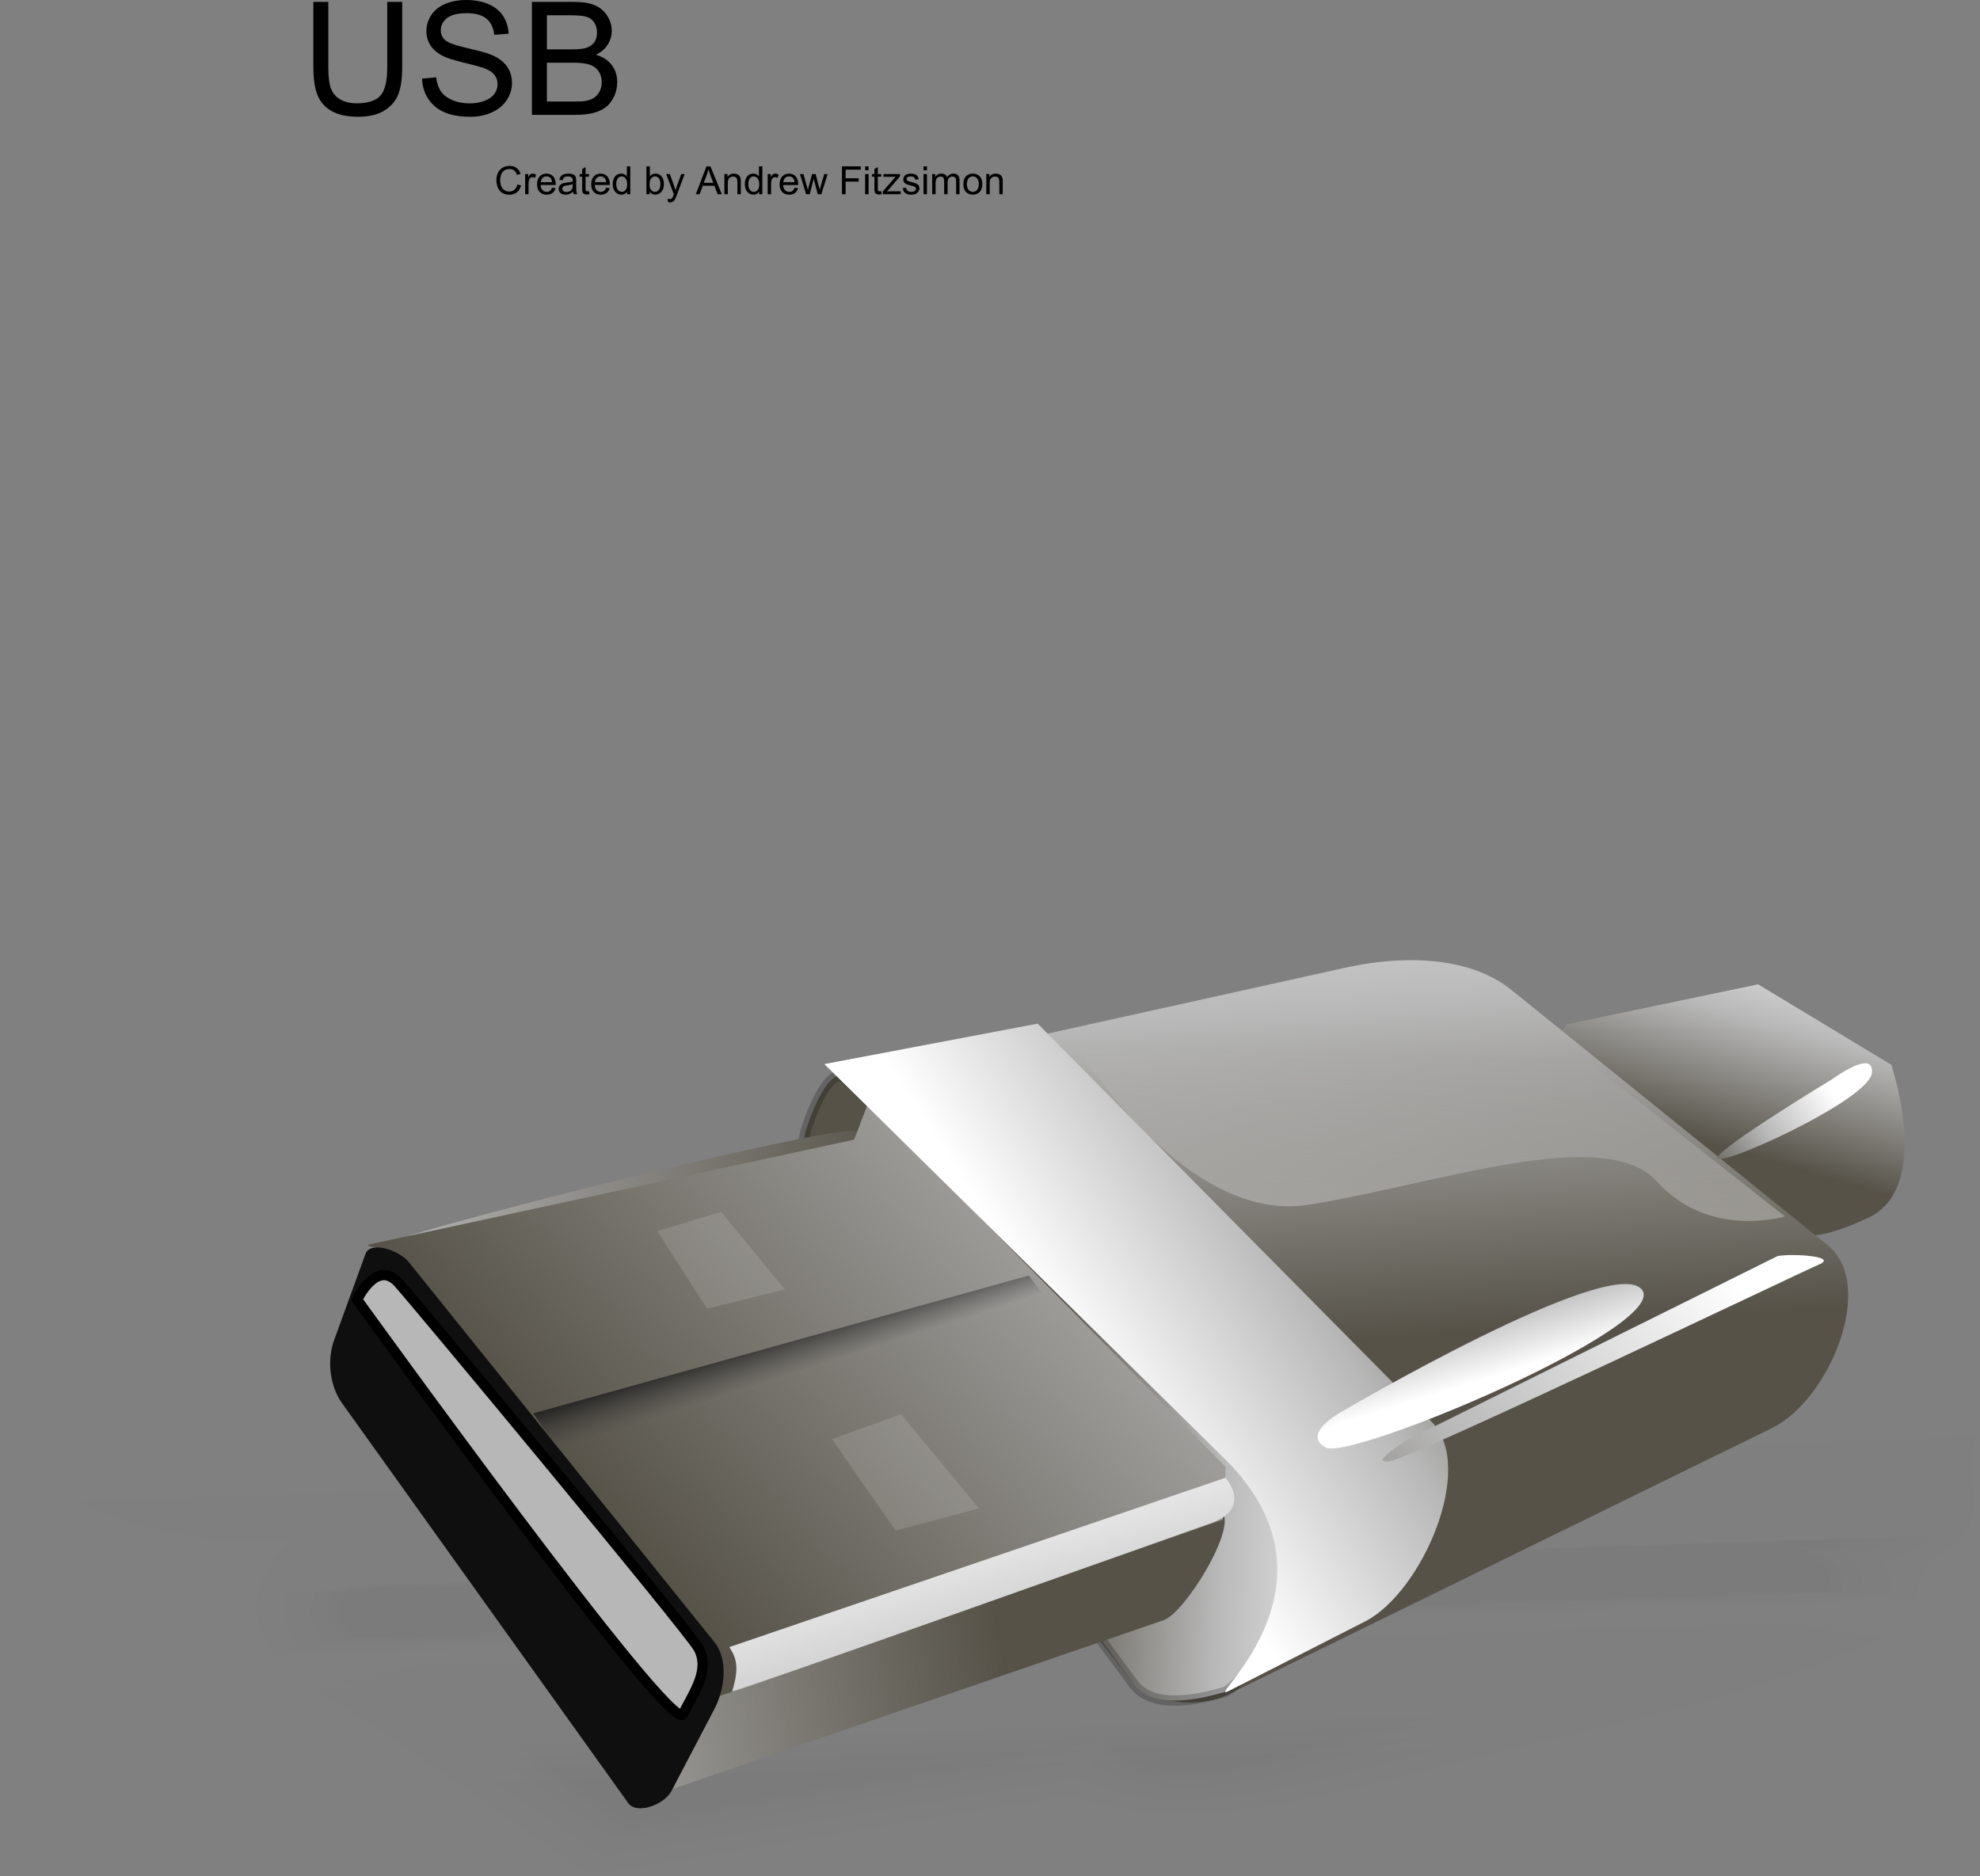 <?xml version="1.0" encoding="UTF-8" standalone="no"?>
<!-- Created with Inkscape (http://www.inkscape.org/) -->
<svg
    xmlns:inkscape="http://www.inkscape.org/namespaces/inkscape"
    xmlns:rdf="http://www.w3.org/1999/02/22-rdf-syntax-ns#"
    xmlns="http://www.w3.org/2000/svg"
    xmlns:sodipodi="http://sodipodi.sourceforge.net/DTD/sodipodi-0.dtd"
    xmlns:cc="http://creativecommons.org/ns#"
    xmlns:xlink="http://www.w3.org/1999/xlink"
    xmlns:dc="http://purl.org/dc/elements/1.1/"
    id="svg1"
    sodipodi:docname="_svgclean2.svg"
    inkscape:export-filename="C:\Documents and Settings\All Users\Documents\Ubuntu Brig\Andy Fitzsimon\usb.png"
    viewBox="0 0 150.58 142.69"
    sodipodi:version="0.32"
    inkscape:export-xdpi="90"
    version="1.1"
    inkscape:output_extension="org.inkscape.output.svg.inkscape"
    inkscape:export-ydpi="90"
    inkscape:version="0.48.3.1 r9886"
  >
  <rect x="0" y="0" width="150.58" height="142.69" fill="#808080" stroke="none"/>
  <defs
      id="defs3"
    >
    <linearGradient
        id="linearGradient897"
      >
      <stop
          id="stop898"
          style="stop-color:#121212"
          offset="0"
      />
      <stop
          id="stop900"
          style="stop-color:#3f3f3f;stop-opacity:0"
          offset="1"
      />
    </linearGradient
    >
    <linearGradient
        id="linearGradient848"
      >
      <stop
          id="stop849"
          style="stop-color:#565248"
          offset="0"
      />
      <stop
          id="stop862"
          style="stop-color:#b8b8b8"
          offset=".5"
      />
      <stop
          id="stop850"
          style="stop-color:#fff"
          offset="1"
      />
    </linearGradient
    >
    <linearGradient
        id="linearGradient2491"
        y2="244.08"
        xlink:href="#linearGradient897"
        gradientUnits="userSpaceOnUse"
        x2="244.5"
        gradientTransform="scale(1.332 .751)"
        y1="769.98"
        x1="304.91"
        inkscape:collect="always"
    />
    <linearGradient
        id="linearGradient2493"
        y2="240.66"
        xlink:href="#linearGradient897"
        gradientUnits="userSpaceOnUse"
        x2="246.83"
        gradientTransform="scale(1.319 .758)"
        y1="782.88"
        x1="309.12"
        inkscape:collect="always"
    />
    <linearGradient
        id="linearGradient2495"
        y2="235.79"
        xlink:href="#linearGradient897"
        gradientUnits="userSpaceOnUse"
        x2="250.32"
        gradientTransform="scale(1.3 .769)"
        y1="802.77"
        x1="315.45"
        inkscape:collect="always"
    />
    <linearGradient
        id="linearGradient2497"
        y2="245.88"
        xlink:href="#linearGradient897"
        gradientUnits="userSpaceOnUse"
        x2="243.35"
        gradientTransform="scale(1.339 .747)"
        y1="762.89"
        x1="302.74"
        inkscape:collect="always"
    />
    <linearGradient
        id="linearGradient2499"
        y2="231.15"
        xlink:href="#linearGradient897"
        gradientUnits="userSpaceOnUse"
        x2="253.68"
        gradientTransform="scale(1.282 .78)"
        y1="822.92"
        x1="321.66"
        inkscape:collect="always"
    />
    <linearGradient
        id="linearGradient2503"
        y2="310.05"
        xlink:href="#linearGradient848"
        gradientUnits="userSpaceOnUse"
        x2="21.93"
        gradientTransform="scale(1.141 .876)"
        y1="345.31"
        x1="8.416"
        inkscape:collect="always"
    />
    <linearGradient
        id="linearGradient2505"
        y2="290.53"
        xlink:href="#linearGradient848"
        gradientUnits="userSpaceOnUse"
        x2="-54.657"
        gradientTransform="scale(1.2 .833)"
        y1="392.46"
        x1="-44.707"
        inkscape:collect="always"
    />
    <linearGradient
        id="linearGradient2507"
        y2="292.63"
        xlink:href="#linearGradient848"
        gradientUnits="userSpaceOnUse"
        x2="-39.656"
        gradientTransform="scale(.897 1.115)"
        y1="290.01"
        x1="-92.296"
        inkscape:collect="always"
    />
    <linearGradient
        id="linearGradient2509"
        y2="435.79"
        xlink:href="#linearGradient848"
        gradientUnits="userSpaceOnUse"
        x2="-202.12"
        gradientTransform="scale(1.151 .869)"
        y1="417.94"
        x1="-77.301"
        inkscape:collect="always"
    />
    <linearGradient
        id="linearGradient2511"
        y2="323.46"
        xlink:href="#linearGradient848"
        gradientUnits="userSpaceOnUse"
        x2="21.2"
        gradientTransform="scale(1.202 .832)"
        y1="410.59"
        x1="-122.27"
        inkscape:collect="always"
    />
    <linearGradient
        id="linearGradient2513"
        y2="538.38"
        xlink:href="#linearGradient848"
        gradientUnits="userSpaceOnUse"
        x2="-76.779"
        gradientTransform="scale(1.537 .65)"
        y1="605.1"
        x1="-29.34"
        inkscape:collect="always"
    />
    <linearGradient
        id="linearGradient2515"
        y2="332.96"
        xlink:href="#linearGradient848"
        gradientUnits="userSpaceOnUse"
        x2="-70.308"
        gradientTransform="scale(.966 1.035)"
        y1="299.24"
        x1="-22.038"
        inkscape:collect="always"
    />
    <linearGradient
        id="linearGradient2517"
        y2="560.91"
        xlink:href="#linearGradient897"
        gradientUnits="userSpaceOnUse"
        x2="-65.326"
        gradientTransform="scale(1.704 .587)"
        y1="554.61"
        x1="-71.23"
        inkscape:collect="always"
    />
    <linearGradient
        id="linearGradient2519"
        y2="462.72"
        xlink:href="#linearGradient848"
        gradientUnits="userSpaceOnUse"
        x2="-11.899"
        gradientTransform="scale(1.409 .71)"
        y1="444.44"
        x1="-23.115"
        inkscape:collect="always"
    />
    <linearGradient
        id="linearGradient2521"
        y2="475.03"
        xlink:href="#linearGradient848"
        gradientUnits="userSpaceOnUse"
        x2="7.927"
        gradientTransform="scale(1.461 .684)"
        y1="495.64"
        x1="-55.5"
        inkscape:collect="always"
    />
    <linearGradient
        id="linearGradient2523"
        y2="374.66"
        xlink:href="#linearGradient848"
        gradientUnits="userSpaceOnUse"
        x2="15.628"
        gradientTransform="scale(1.27 .787)"
        y1="381.95"
        x1="-.523"
        inkscape:collect="always"
    />
    <linearGradient
        id="linearGradient2525"
        y2="124.63"
        gradientUnits="userSpaceOnUse"
        x2="62.27"
        gradientTransform="scale(1.687 .593)"
        y1="194.81"
        x1="56.597"
        inkscape:collect="always"
      >
      <stop
          id="stop1106"
          style="stop-color:#ffffff"
          offset="0"
      />
      <stop
          id="stop1107"
          style="stop-color:#ffffff;stop-opacity:0"
          offset="1"
      />
    </linearGradient
    >
  </defs
  >
  <sodipodi:namedview
      id="base"
      bordercolor="#666666"
      inkscape:pageshadow="2"
      inkscape:window-y="0"
      pagecolor="#ffffff"
      snaptogrid="false"
      inkscape:window-width="674"
      inkscape:zoom="2.0000001"
      inkscape:window-x="0"
      showgrid="false"
      borderopacity="1.0"
      inkscape:current-layer="svg1"
      inkscape:cx="89.642644"
      inkscape:cy="-856.03302"
      inkscape:window-height="645"
      showborder="true"
      inkscape:pageopacity="0.0"
      inkscape:window-maximized="0"
  />
  <g
      id="g2467"
      transform="translate(.064 6.323)"
    >
    <g
        id="g1052"
        style="fill:url(#linearGradient2499)"
        transform="matrix(.961 0 0 .471 -241.66 17.038)"
      >
      <path
          id="path1025"
          style="fill-rule:evenodd;stroke-width:.609pt;fill:url(#linearGradient2491);fill-opacity:.116"
          inkscape:connector-curvature="0"
          d="m365.5 164.09c-13.92-0.32-27.92 0.63-41.33 4.62-15.39 3.82-31.01 8.17-44.4 16.94-5.66 2.96-15.14 3.3-17.6-3.96-3.5-9.31 8-12.52 14.98-10.54 6.7 0.25 15.78 1.83 20.99-2.44-6.72-2.8-14.33-0.82-21.43-1.48-5.32 0.15-11.2-0.49-16.07 1.71-7.22 7.46-0.95 20.36 7.62 23.64 9.88 2.46 17.44-6.16 25.97-9.4 17.83-7.76 36.77-13.11 55.99-16.05 13.01-0.92 25.95 1.81 38.55 4.76 5.86-0.56 11.6 11.5 5.45 11.38-2.19-1.29-4.25-3.26-6.88-1.92-4.15 1.04-8.68 1.45-12.6 2.87-2.43-0.89-4.7-4.41-7.85-4.8-7.7-1.46-15.28 1.57-22.87 2.6-7.78 1.63-15.34 2.53-23.13 4.16-2.22 0.9-4.75-0.38-4.92 1.94-0.2 4.34-2.78 6.06-7.06 6.08-9.47 2.03-19.62 4.9-28.6 7.24 0.34 0.11-1.82 3.74-2.12 5.56-1.97 3.41-0.44 7.13 2.01 9.81 6.85 9.57 13.7 19.13 20.55 28.69 2.78 0.42 5.39-2.43 8.56-2.83 9.59-3.3 19.19-6.61 28.78-9.92 1.99 3.61 5.95 6.19 10.13 4.16 14.59-7.21 29.27-14.24 43.8-21.56 4.19-3.08 7.87-11.1 2.57-14.79 7.46 0.28 8.85-9.3 5.34-13.84 5.15-5.25 0.59-14.94-6.41-16.95-8.64-4.35-18.5-5.27-28.02-5.68z"
      />
      <path
          id="path1031"
          style="fill-rule:evenodd;stroke-width:.609pt;fill:url(#linearGradient2493);fill-opacity:.116"
          inkscape:connector-curvature="0"
          d="m340.56 163.72c-17.35 3.06-34.71 7.48-50.78 14.68-6.95 3.08-14.55 9.78-22.47 6.6-5.58-2.44-5.01-10.91 1.13-12.09 10.8-1.77 23.49 3.8 32.8-4.26 0.46-1.58-7.4-2.38-10.49-2.85-9.28-0.11-18.88-1.06-27.97 0.81-9.09 2.62-8.08 15.27-2.96 21.17 4.49 7.05 14.44 8.8 21.3 4.12 10.29-5.68 20.83-10.64 32.08-14.03 19.73-6.48 41.04-12.02 61.81-7.14 5.82 1.96 12.98 1.25 17.9 5.02 3.78 4.26 1.48 6.44-2.94 3.84-6.47-0.9-13.48 5.6-19 0.1-5.12-3.96-12.01-1.38-17.88-1.11-12.15 2.66-24.56 4.15-36.7 6.98-2.82 1.54-2.54 8.2-7.77 7.03-9.92 2.52-20.43 4.65-29.81 8.25-2.73 5.4-4.79 12.74 0.36 17.42 6.95 9.69 13.94 19.35 20.86 29.05 12.71-3.44 24.91-8.56 37.44-12.62 3.53 5.98 11.79 4.73 16.62 1.13 13.44-6.76 27.38-12.95 40.26-20.59 3.43-3.35 5.96-9.16 3.24-13.64 5.93-1.81 7.11-10.03 4.22-14.81 5.67-8.31-2.81-18.78-11.55-19.94-15.76-5.88-33.25-4.67-49.7-3.12z"
      />
      <path
          id="path1037"
          style="fill-rule:evenodd;stroke-width:.609pt;fill:url(#linearGradient2495);fill-opacity:.116"
          inkscape:connector-curvature="0"
          d="m353.06 160.28c-17.39 1.47-34.51 5.15-51 10.88 4.95-2.02-1.21-6.53-4.3-6.78-11.25-1.41-23.02-2.22-34.23 0.02-9.92 1.41-12.15 14.03-7.75 21.63 4.17 9.28 16.02 13.74 25.06 8.74 14.67-7.14 29.6-14.34 45.57-18.07 17.3-4.76 35.7-7.14 53.29-2.46 3.39 0.94 8.76 1.79 10.74 3.29-6.51-1.77-13.5 4.7-19.44-0.49-11.73-4.43-24.16 1.03-36 2.41-6.86 1.33-13.94 2.62-20.53 4.61-2.1 3.81-5.07 6.8-9.55 6.95-9.52 2.56-19.83 4.08-28.36 8.93-3.84 7.15-3.89 16.96 2.66 22.57 6.62 9.24 13.27 18.46 19.87 27.71 12.57-4.23 25.13-8.46 37.69-12.69 6.24 6.98 16.23 2.04 22.84-1.72 12.86-6.66 26.82-11.97 38.13-21.07 2.63-3.29 4.07-7.84 2.72-11.96 5.22-3.2 6.12-10.55 3.97-15.87 5.26-10.66-5.31-22.28-15.95-23.08-11.44-3.65-23.52-3.88-35.43-3.55zm-78.9 14.81c6.2 0.22 12.48 0.8 18.65-0.15-7.67 2.11-14.2 8.5-22.43 8.12-6.02-0.32-5.12-8.2 0.49-8.2 1.09 0.05 2.19 0.16 3.29 0.23z"
      />
      <path
          id="path1039"
          style="fill-rule:evenodd;stroke-width:.609pt;fill:url(#linearGradient2497);fill-opacity:.116"
          inkscape:connector-curvature="0"
          d="m355.12 164.94c-19.72 0.59-38.97 6.05-57.42 12.7-10.16 2.69-18.47 12.87-29.69 10.26-7.97-1.28-10.17-14.26-1.81-16.75 9.58-3.71 20.44 2.51 29.92-2.12-9-2.09-18.44-0.44-27.62-0.91-5.02-0.3-10.39 2.38-10.11 8.1-0.59 9.56 9.59 19.55 19.12 14.8 8.91-4.31 17.36-9.8 27-12.77 15.53-5.65 31.69-10.28 48.15-11.95 13.32-0.49 26.65 2.37 39.38 5.65 3.67 1.98 7.74 8.05 4.18 11.61-3.79 1.3-6.98-3.63-11.11-0.91-4.71 0.11-10.2 4.65-13.95 0.08-7.49-5.9-17.65-1.1-26.04-0.07-9.34 1.69-18.68 3.43-28.03 4.96-0.31 4.26-3.61 7.78-8.09 7.38-9.4 2.25-18.77 4.59-28.09 7.12-2.01 4.54-4.54 10.22-0.07 14.22 6.76 9.43 13.52 18.86 20.28 28.28 12.3-4.16 24.83-8.61 37.26-12.84 2.21 4.94 8.26 6.34 12.45 2.94 13.7-6.95 27.85-13.28 41.26-20.62 4.28-3.4 6.36-10.91 0.72-14.13 6.86 1.08 10.4-7.32 6.66-12.4 0.37-3.03 3.47-7.39 0.64-11.03-4.16-7.31-13.71-8.53-21.17-10.39-7.88-1.27-15.85-1.35-23.82-1.21z"
      />
      <path
          id="path1050"
          style="fill-opacity:.116;stroke-width:.609pt;fill:url(#linearGradient2499);fill-rule:evenodd"
          inkscape:connector-curvature="0"
          d="m340.81 159.28c-11.92 1.89-23.68 4.64-35.22 8.19-4.2-7.83-14.59-5.8-22-6.51-9.17 0.05-19.82-1.11-27.42 4.86-10.15 9.9-2.9 28.59 9.89 32.3 2.2 1.65 7.73 0.23 8.19 1.38-4.14 7.96-3.21 18.2 2.97 24.91 7.5 9.16 13.88 19.2 20.94 28.71 12.73-4.27 25.45-8.56 38.18-12.84 8.46 6.84 19.23 0.31 27.33-3.77 12.81-6.79 27.32-11.86 37.42-22.59 3.14-4.18 0.81-10.17 4.86-13.71 3.4-5.77 0.16-12.46 2.11-18.49 0.17-11.77-11.22-20.42-22.28-21.01-14.58-3.5-30.17-3.58-44.97-1.43zm-61.5 18.5c1.79-0.24-5.28 3.44-7.25 2.62-7.44-2.49 3.58-3.94 6.47-2.67l0.78 0.05zm30.38 8.34c-4.42 2.72-9.48 3.79-14.5 4.76 5.28-2.3 10.65-4.4 15.97-6.63-0.49 0.63-0.98 1.25-1.47 1.87z"
      />
    </g
    >
    <path
        id="path839"
        style="fill-rule:evenodd;stroke-width:1pt;fill:url(#linearGradient2503)"
        d="m-15.054 285.2 24.771-5.17 17.275 10.44s5.398 15.84-2.879 19.8c-8.278 3.95-9.717 1.79-9.717 1.79l-11.517 4.68-21.953-26.63 4.02-4.91z"
        sodipodi:nodetypes="cccccccc"
        inkscape:connector-curvature="0"
        transform="matrix(.586 0 0 .586 127.95 -95.55)"
    />
    <path
        id="path832"
        style="fill-rule:evenodd;stroke-width:1pt;fill:url(#linearGradient2505)"
        d="m-117.32 311.71 45.342 58.3c2.688 3.45 9.024 4.08 12.956 2.16l70.539-34.55c7.429-3.64 13.636-18.56 7.197-23.76l-41.027-33.11c-5.651-4.56-14.504-4.45-21.594-2.87l-65.123 14.42c-3.41 0.75-4.49 5.6-5.42 8.97l-2.87 10.44z"
        sodipodi:nodetypes="czzzzzzzzc"
        inkscape:connector-curvature="0"
        transform="matrix(.586 0 0 .586 127.95 -95.55)"
    />
    <path
        id="path906"
        style="fill-rule:evenodd;stroke:#000000;stroke-width:1pt;stroke-opacity:.223;fill:url(#linearGradient2507)"
        d="m-116.19 310.22 44.838 60.6c2.605 3.52 8.908 1.89 11.787 1.08 2.969-0.9 16.627-19.93 0.78-31.27l-49.915-48.34c-1.98-1.93-4.5 4.27-5.28 7.1l-2.21 10.83z"
        sodipodi:nodetypes="czzcccc"
        inkscape:connector-curvature="0"
        transform="matrix(.586 0 0 .586 127.95 -95.55)"
    />
    <path
        id="path835"
        style="fill-rule:evenodd;stroke-width:1pt;fill:url(#linearGradient2509)"
        d="m-130.97 384.4 63.544-21.85c2.727-0.93 9.56-11.97 7.558-14.05l-47.622-49.37c-1.31-1.36-62.53 13.76-63.18 15.54l-4.07 11.2c-0.93 2.57-0.57 5.92 1.02 8.14l37.15 51.92c1.13 1.57 3.77-0.9 5.6-1.53z"
        sodipodi:nodetypes="czzzzzzzz"
        inkscape:connector-curvature="0"
        transform="matrix(.586 0 0 .586 127.95 -95.55)"
    />
    <path
        id="path830"
        style="fill-rule:evenodd;stroke-width:1pt;fill:url(#linearGradient2511)"
        d="m-170.42 313.76 62.81-13.57 1.8-4.68 46.428 47.15-0.36 6.83-65.738 23.06-0.87-6.69-39.75-50.3c-0.97-1.23-5.85-1.47-4.32-1.8z"
        sodipodi:nodetypes="ccccccczz"
        inkscape:connector-curvature="0"
        transform="matrix(.586 0 0 .586 127.95 -95.55)"
    />
    <path
        id="path826"
        style="fill-rule:evenodd;stroke-width:1pt;fill:#0f0f0f"
        d="m-131.33 384.76 5.6-10.69c1.34-2.55 1.81-6.4 0-8.65l-39.7-49.37c-1.19-1.48-4.95-2.8-5.6-1.02l-4.07 11.2c-0.93 2.57-0.57 5.92 1.02 8.14l37.15 51.92c1.13 1.57 4.71 0.18 5.6-1.53z"
        sodipodi:nodetypes="czzzzzzzz"
        inkscape:connector-curvature="0"
        transform="matrix(.586 0 0 .586 127.95 -95.55)"
    />
    <path
        id="path827"
        style="fill-rule:evenodd;stroke-width:1pt;fill:url(#linearGradient2513)"
        d="m-123.8 366.05 64.4-21.98c0.509 0.64 3.141 4.09-1.898 5.89-5.038 1.79-61.002 21.72-62.142 21.85 0.9-2.94 0.65-4.22-0.36-5.76z"
        sodipodi:nodetypes="ccccc"
        inkscape:connector-curvature="0"
        transform="matrix(.586 0 0 .586 127.95 -95.55)"
    />
    <path
        id="path828"
        style="stroke-linejoin:round;stroke-opacity:.223;fill-rule:evenodd;fill-opacity:.126;stroke-linecap:round;stroke-width:3.5;fill:#ffffff"
        d="m-110.49 339.06 8.28 11.87 10.798-2.88-10.108-12.23-8.97 3.24z"
        sodipodi:nodetypes="ccccc"
        inkscape:connector-curvature="0"
        transform="matrix(.586 0 0 .586 127.95 -95.55)"
    />
    <path
        id="path829"
        style="stroke-linejoin:round;stroke-opacity:.223;fill-rule:evenodd;fill-opacity:.126;stroke-linecap:round;stroke-width:3.5;fill:#ffffff"
        d="m-126.68 322.14 10.08-2.52-8.28-10.07-8.28 2.51 6.48 10.08z"
        sodipodi:nodetypes="ccccc"
        inkscape:connector-curvature="0"
        transform="matrix(.586 0 0 .586 127.95 -95.55)"
    />
    <path
        id="path833"
        style="fill-rule:evenodd;stroke-width:1pt;fill:url(#linearGradient2515)"
        d="m-59.288 341.84c16.459 16.59-3.54 31.87 0.36 29.88l17.635-9c7.369-3.76 14.456-20.03 8.637-25.91l-51.13-51.68-27.684 5.25 52.182 51.46z"
        sodipodi:nodetypes="czzzzcz"
        inkscape:connector-curvature="0"
        transform="matrix(.586 0 0 .586 127.95 -95.55)"
    />
    <path
        id="path836"
        style="fill-rule:evenodd;stroke-width:1pt;fill:url(#linearGradient2517)"
        d="m-149.23 335.71 3.34 5 63.115-20.01-2.159-2.88-64.296 17.89z"
        sodipodi:nodetypes="ccccc"
        inkscape:connector-curvature="0"
        transform="matrix(.586 0 0 .586 127.95 -95.55)"
    />
    <path
        id="path837"
        d="m-44.267 335.46s34.91-20.52 38.869-15.84c3.958 4.68-37.789 22.32-41.028 20.52s2.159-4.68 2.159-4.68z"
        style="fill-rule:evenodd;stroke-width:1pt;fill:url(#linearGradient2519)"
        inkscape:connector-curvature="0"
        transform="matrix(.586 0 0 .586 127.95 -95.55)"
    />
    <path
        id="path838"
        d="m12.236 315.3c1.8-0.36 7.918 0 5.399 1.08-2.52 1.08-52.904 25.2-55.784 25.56-2.879 0.36 2.52-2.88 2.52-2.88l47.865-23.76z"
        style="fill-rule:evenodd;stroke-width:1pt;fill:url(#linearGradient2521)"
        inkscape:connector-curvature="0"
        transform="matrix(.586 0 0 .586 127.95 -95.55)"
    />
    <path
        id="path840"
        d="m19.434 292.27s5.399-3.96 5.039-0.72-17.275 11.16-19.794 11.16c-2.52 0 14.755-10.44 14.755-10.44z"
        style="fill-rule:evenodd;stroke-width:1pt;fill:url(#linearGradient2523)"
        inkscape:connector-curvature="0"
        transform="matrix(.586 0 0 .586 127.95 -95.55)"
    />
    <path
        id="path923"
        style="fill-rule:evenodd;stroke:#000000;stroke-width:1pt;fill:#b7b7b7"
        d="m-3.239 105.3s2.519-5.402 5.398-2.16c2.879 3.24 37.249 44.62 38.869 47.32 1.619 2.88-0.54 5.76-1.98 8.64-1.439 2.88-42.287-53.8-42.287-53.8z"
        sodipodi:nodetypes="cczzc"
        inkscape:connector-curvature="0"
        transform="matrix(.586 0 0 .586 28.993 30.828)"
    />
    <path
        id="path1081"
        inkscape:connector-curvature="0"
        sodipodi:nodetypes="czcczzc"
        style="fill-rule:evenodd;fill:url(#linearGradient2525)"
        d="m81.317 72.496s8.397 14.363 18.12 12.816 22.543-6.187 26.513-1.768c3.98 4.419 9.73 2.652 9.73 2.652l-20.78-16.352c-3.61-2.848-9.2-2.767-13.7-1.768l-19.883 4.42z"
    />
  </g
  >
  <path
      id="text1232"
      style="fill:#000000"
      inkscape:connector-curvature="0"
      d="m29.45 0.146h1.137v4.963c0 0.863-0.098 1.549-0.293 2.057-0.195 0.507-0.548 0.92-1.057 1.239-0.51 0.318-1.179 0.477-2.007 0.477-0.805 0-1.463-0.138-1.975-0.416-0.512-0.277-0.877-0.678-1.096-1.204-0.218-0.525-0.328-1.243-0.328-2.153v-4.963h1.137v4.957c0 0.746 0.069 1.296 0.208 1.65 0.139 0.353 0.377 0.625 0.715 0.817 0.338 0.191 0.751 0.287 1.239 0.287 0.836 0 1.432-0.189 1.787-0.568 0.356-0.379 0.533-1.108 0.533-2.186v-4.957zm2.649 5.83 1.072-0.094c0.051 0.43 0.169 0.783 0.355 1.058 0.185 0.275 0.473 0.498 0.864 0.668 0.39 0.17 0.83 0.255 1.318 0.255 0.434 0 0.817-0.065 1.149-0.193 0.332-0.129 0.579-0.306 0.741-0.531 0.162-0.224 0.243-0.469 0.243-0.735 0-0.27-0.078-0.505-0.234-0.706-0.157-0.201-0.414-0.37-0.774-0.507-0.23-0.09-0.74-0.229-1.529-0.419-0.789-0.189-1.342-0.368-1.658-0.536-0.41-0.215-0.716-0.482-0.917-0.8s-0.302-0.675-0.302-1.069c0-0.434 0.123-0.839 0.369-1.216s0.606-0.663 1.078-0.858c0.473-0.196 0.998-0.293 1.576-0.293 0.637 0 1.199 0.102 1.685 0.307s0.86 0.507 1.122 0.905c0.262 0.399 0.402 0.85 0.422 1.354l-1.09 0.082c-0.059-0.543-0.257-0.953-0.595-1.23-0.338-0.278-0.837-0.416-1.497-0.416-0.687 0-1.188 0.126-1.503 0.377-0.314 0.252-0.471 0.556-0.471 0.912 0 0.308 0.111 0.562 0.334 0.761 0.218 0.2 0.79 0.404 1.713 0.613 0.924 0.209 1.558 0.391 1.902 0.547 0.5 0.231 0.869 0.523 1.107 0.876 0.239 0.354 0.358 0.761 0.358 1.222 0 0.457-0.131 0.888-0.393 1.292s-0.638 0.719-1.128 0.943c-0.49 0.225-1.042 0.337-1.655 0.337-0.777 0-1.429-0.113-1.954-0.339-0.526-0.227-0.938-0.568-1.237-1.023-0.298-0.455-0.456-0.97-0.471-1.544zm8.355 2.76v-8.59h3.223c0.656 0 1.183 0.087 1.579 0.261 0.397 0.174 0.707 0.441 0.932 0.803 0.224 0.361 0.337 0.739 0.337 1.133 0 0.368-0.1 0.713-0.299 1.037-0.199 0.325-0.5 0.586-0.903 0.786 0.52 0.152 0.919 0.412 1.199 0.779 0.279 0.367 0.419 0.801 0.419 1.301 0 0.402-0.085 0.776-0.255 1.122-0.17 0.345-0.38 0.612-0.63 0.8-0.25 0.187-0.564 0.329-0.941 0.424-0.377 0.096-0.838 0.144-1.385 0.144h-3.276zm1.137-4.981h1.857c0.504 0 0.866-0.033 1.084-0.099 0.289-0.086 0.507-0.229 0.654-0.428 0.146-0.199 0.219-0.449 0.219-0.75 0-0.285-0.068-0.536-0.205-0.753-0.136-0.217-0.332-0.365-0.586-0.445-0.253-0.08-0.689-0.12-1.306-0.12h-1.717v2.595zm0 3.967h2.139c0.367 0 0.625-0.013 0.773-0.041 0.262-0.047 0.481-0.125 0.656-0.234 0.176-0.11 0.321-0.269 0.434-0.478s0.17-0.45 0.17-0.723c0-0.321-0.082-0.599-0.246-0.835-0.164-0.237-0.392-0.403-0.683-0.498-0.291-0.096-0.71-0.144-1.257-0.144h-1.986v2.953z"
  />
  <path
      id="text1235"
      style="fill:#000000"
      inkscape:connector-curvature="0"
      d="m39.347 14.03 0.279 0.071c-0.057 0.23-0.163 0.406-0.316 0.527-0.153 0.121-0.34 0.181-0.56 0.181-0.229 0-0.415-0.046-0.558-0.139-0.143-0.093-0.252-0.228-0.328-0.404-0.074-0.176-0.111-0.366-0.111-0.568 0-0.221 0.042-0.413 0.126-0.578 0.086-0.164 0.205-0.289 0.36-0.374s0.328-0.128 0.516-0.128c0.21 0 0.39 0.054 0.533 0.162 0.146 0.108 0.247 0.26 0.303 0.455l-0.276 0.065c-0.049-0.154-0.121-0.266-0.215-0.337-0.094-0.071-0.21-0.106-0.353-0.106-0.163 0-0.299 0.039-0.407 0.117-0.111 0.078-0.188 0.183-0.232 0.314-0.044 0.132-0.067 0.267-0.067 0.407 0 0.18 0.027 0.338 0.079 0.472 0.052 0.134 0.136 0.235 0.247 0.301 0.109 0.067 0.229 0.1 0.358 0.1 0.158 0 0.291-0.045 0.4-0.136 0.109-0.091 0.183-0.225 0.222-0.403zm0.59 0.743v-1.535h0.234v0.233c0.062-0.109 0.116-0.181 0.165-0.215 0.052-0.035 0.109-0.052 0.168-0.052 0.089 0 0.178 0.028 0.269 0.084l-0.091 0.242c-0.064-0.038-0.126-0.057-0.19-0.057-0.057 0-0.109 0.017-0.153 0.051-0.047 0.034-0.079 0.082-0.099 0.142-0.027 0.093-0.042 0.194-0.042 0.304v0.804h-0.262zm2.043-0.494 0.269 0.033c-0.042 0.157-0.121 0.279-0.234 0.366-0.116 0.087-0.262 0.13-0.439 0.13-0.225 0-0.402-0.069-0.535-0.207-0.131-0.138-0.197-0.332-0.197-0.582 0-0.258 0.067-0.459 0.2-0.602 0.133-0.143 0.306-0.214 0.518-0.214 0.205 0 0.373 0.07 0.503 0.21 0.128 0.14 0.195 0.336 0.195 0.59 0 0.015 0 0.038-0.003 0.069h-1.145c0.01 0.169 0.057 0.298 0.143 0.387 0.086 0.09 0.192 0.134 0.321 0.134 0.096 0 0.178-0.025 0.244-0.075 0.069-0.05 0.121-0.13 0.16-0.24zm-0.855-0.421h0.859c-0.012-0.129-0.044-0.226-0.099-0.291-0.084-0.1-0.19-0.15-0.323-0.15-0.118 0-0.22 0.04-0.301 0.12s-0.126 0.187-0.136 0.321zm2.453 0.726c-0.096 0.082-0.188 0.14-0.276 0.173-0.091 0.034-0.185 0.051-0.289 0.051-0.168 0-0.299-0.041-0.387-0.124-0.091-0.082-0.136-0.188-0.136-0.316 0-0.075 0.017-0.144 0.049-0.206 0.035-0.062 0.079-0.112 0.136-0.15 0.054-0.038 0.118-0.066 0.188-0.085 0.049-0.014 0.128-0.027 0.232-0.039 0.21-0.025 0.363-0.055 0.464-0.09v-0.068c0-0.106-0.025-0.181-0.074-0.224-0.067-0.059-0.165-0.088-0.296-0.088-0.121 0-0.212 0.021-0.271 0.064-0.057 0.043-0.101 0.119-0.128 0.228l-0.254-0.035c0.022-0.109 0.062-0.197 0.114-0.264 0.054-0.067 0.131-0.118 0.229-0.155 0.101-0.036 0.217-0.054 0.348-0.054 0.133 0 0.239 0.016 0.321 0.046 0.081 0.031 0.143 0.07 0.18 0.116 0.039 0.047 0.067 0.106 0.081 0.177 0.007 0.044 0.012 0.124 0.012 0.24v0.347c0 0.242 0.007 0.395 0.017 0.459 0.01 0.064 0.032 0.125 0.067 0.184h-0.274c-0.025-0.054-0.042-0.117-0.052-0.189zm-0.02-0.581c-0.096 0.038-0.237 0.071-0.427 0.098-0.106 0.015-0.183 0.033-0.227 0.052-0.044 0.019-0.076 0.047-0.101 0.085-0.025 0.037-0.037 0.078-0.037 0.124 0 0.069 0.027 0.127 0.079 0.173 0.052 0.046 0.128 0.069 0.229 0.069s0.19-0.022 0.269-0.066c0.079-0.044 0.136-0.104 0.173-0.18 0.027-0.059 0.042-0.146 0.042-0.26v-0.095zm1.236 0.538 0.037 0.23c-0.074 0.015-0.138 0.023-0.197 0.023-0.094 0-0.168-0.015-0.22-0.045s-0.089-0.069-0.109-0.118c-0.022-0.049-0.032-0.151-0.032-0.307v-0.884h-0.192v-0.202h0.192v-0.38l0.259-0.156v0.536h0.262v0.202h-0.262v0.898c0 0.074 0.003 0.122 0.012 0.143 0.01 0.021 0.025 0.038 0.044 0.051 0.022 0.013 0.052 0.019 0.089 0.019 0.03 0 0.067-0.003 0.116-0.01zm1.303-0.262 0.269 0.033c-0.042 0.157-0.121 0.279-0.234 0.366-0.116 0.087-0.262 0.13-0.442 0.13-0.225 0-0.402-0.069-0.533-0.207-0.131-0.138-0.197-0.332-0.197-0.582 0-0.258 0.067-0.459 0.2-0.602 0.133-0.143 0.306-0.214 0.518-0.214 0.205 0 0.373 0.07 0.503 0.21 0.128 0.14 0.195 0.336 0.195 0.59 0 0.015-0.003 0.038-0.003 0.069h-1.145c0.01 0.169 0.057 0.298 0.143 0.387 0.086 0.09 0.192 0.134 0.321 0.134 0.096 0 0.178-0.025 0.244-0.075 0.067-0.05 0.121-0.13 0.16-0.24zm-0.854-0.421h0.856c-0.01-0.129-0.044-0.226-0.099-0.291-0.081-0.1-0.19-0.15-0.321-0.15-0.121 0-0.22 0.04-0.301 0.12s-0.128 0.187-0.136 0.321zm2.448 0.915v-0.194c-0.099 0.152-0.242 0.228-0.429 0.228-0.123 0-0.234-0.034-0.338-0.101s-0.183-0.162-0.239-0.283c-0.057-0.121-0.084-0.26-0.084-0.417 0-0.153 0.025-0.292 0.076-0.417 0.052-0.125 0.128-0.221 0.229-0.287 0.104-0.067 0.217-0.1 0.343-0.1 0.094 0 0.175 0.019 0.247 0.059 0.074 0.039 0.131 0.09 0.178 0.152v-0.76h0.259v2.119h-0.242zm-0.824-0.766c0 0.197 0.042 0.344 0.126 0.441 0.081 0.097 0.18 0.146 0.294 0.146s0.21-0.046 0.289-0.139c0.079-0.093 0.121-0.235 0.121-0.426 0-0.21-0.042-0.364-0.123-0.463-0.079-0.098-0.18-0.148-0.299-0.148-0.116 0-0.212 0.047-0.289 0.142-0.079 0.094-0.118 0.243-0.118 0.447zm2.536 0.766h-0.242v-2.119h0.262v0.756c0.109-0.138 0.249-0.207 0.419-0.207 0.096 0 0.185 0.019 0.269 0.057 0.084 0.038 0.153 0.092 0.207 0.16 0.054 0.069 0.099 0.152 0.128 0.249 0.032 0.097 0.047 0.201 0.047 0.312 0 0.263-0.064 0.466-0.195 0.61s-0.286 0.215-0.469 0.215c-0.18 0-0.323-0.075-0.427-0.227v0.192zm-0.003-0.779c0 0.184 0.025 0.317 0.074 0.399 0.084 0.134 0.195 0.201 0.333 0.201 0.114 0 0.212-0.049 0.296-0.148 0.081-0.099 0.123-0.246 0.123-0.442 0-0.2-0.039-0.348-0.118-0.444-0.079-0.095-0.175-0.143-0.289-0.143-0.114 0-0.212 0.05-0.296 0.148-0.081 0.099-0.123 0.242-0.123 0.429zm1.399 1.371-0.03-0.244c0.057 0.015 0.109 0.023 0.151 0.023 0.057 0 0.104-0.01 0.138-0.029 0.035-0.019 0.064-0.046 0.086-0.081 0.015-0.026 0.042-0.091 0.079-0.194 0.005-0.014 0.012-0.036 0.022-0.064l-0.582-1.538h0.281l0.318 0.889c0.042 0.113 0.079 0.231 0.111 0.356 0.03-0.12 0.067-0.236 0.109-0.35l0.328-0.895h0.259l-0.585 1.561c-0.062 0.169-0.111 0.285-0.146 0.348-0.044 0.086-0.099 0.149-0.158 0.189s-0.131 0.06-0.215 0.06c-0.049 0-0.106-0.011-0.168-0.032zm2.115-0.591 0.814-2.119h0.301l0.868 2.119h-0.321l-0.247-0.642h-0.886l-0.232 0.642h-0.299zm0.612-0.87h0.718l-0.222-0.587c-0.067-0.178-0.116-0.325-0.151-0.439-0.027 0.136-0.064 0.271-0.114 0.405l-0.232 0.622zm1.564 0.87v-1.535h0.234v0.218c0.114-0.169 0.276-0.253 0.489-0.253 0.094 0 0.178 0.017 0.257 0.05 0.076 0.033 0.136 0.077 0.173 0.131 0.039 0.054 0.067 0.118 0.081 0.192 0.01 0.048 0.015 0.132 0.015 0.253v0.944h-0.262v-0.934c0-0.106-0.01-0.185-0.03-0.238-0.02-0.053-0.057-0.095-0.109-0.126-0.049-0.031-0.111-0.047-0.18-0.047-0.111 0-0.207 0.035-0.286 0.106-0.081 0.07-0.121 0.204-0.121 0.4v0.839h-0.262zm2.645 0v-0.194c-0.099 0.152-0.242 0.228-0.429 0.228-0.123 0-0.234-0.034-0.338-0.101s-0.183-0.162-0.239-0.283c-0.054-0.121-0.084-0.26-0.084-0.417 0-0.153 0.025-0.292 0.076-0.417 0.052-0.125 0.128-0.221 0.229-0.287 0.104-0.067 0.217-0.1 0.343-0.1 0.094 0 0.175 0.019 0.247 0.059 0.074 0.039 0.133 0.09 0.178 0.152v-0.76h0.259v2.119h-0.242zm-0.822-0.766c0 0.197 0.039 0.344 0.123 0.441 0.081 0.097 0.18 0.146 0.294 0.146s0.21-0.046 0.289-0.139c0.081-0.093 0.121-0.235 0.121-0.426 0-0.21-0.042-0.364-0.123-0.463-0.079-0.098-0.18-0.148-0.299-0.148-0.116 0-0.212 0.047-0.289 0.142-0.079 0.094-0.116 0.243-0.116 0.447zm1.47 0.766v-1.535h0.234v0.233c0.059-0.109 0.114-0.181 0.165-0.215 0.052-0.035 0.106-0.052 0.168-0.052 0.086 0 0.175 0.028 0.266 0.084l-0.089 0.242c-0.064-0.038-0.128-0.057-0.192-0.057-0.057 0-0.106 0.017-0.153 0.051-0.044 0.034-0.076 0.082-0.096 0.142-0.03 0.093-0.044 0.194-0.044 0.304v0.804h-0.259zm2.043-0.494 0.269 0.033c-0.042 0.157-0.121 0.279-0.237 0.366-0.114 0.087-0.259 0.13-0.439 0.13-0.225 0-0.402-0.069-0.533-0.207-0.133-0.138-0.197-0.332-0.197-0.582 0-0.258 0.067-0.459 0.2-0.602 0.133-0.143 0.303-0.214 0.516-0.214 0.207 0 0.375 0.07 0.503 0.21 0.131 0.14 0.195 0.336 0.195 0.59v0.069h-1.145c0.01 0.169 0.057 0.298 0.143 0.387 0.086 0.09 0.192 0.134 0.321 0.134 0.096 0 0.178-0.025 0.244-0.075 0.067-0.05 0.121-0.13 0.16-0.24zm-0.854-0.422h0.856c-0.012-0.129-0.044-0.226-0.099-0.291-0.081-0.1-0.19-0.15-0.321-0.15-0.121 0-0.222 0.04-0.303 0.12s-0.126 0.187-0.133 0.321zm1.734 0.915-0.471-1.535h0.269l0.244 0.886 0.091 0.33c0.005-0.017 0.032-0.122 0.079-0.317l0.244-0.899h0.269l0.229 0.89 0.076 0.294 0.089-0.296 0.262-0.888h0.254l-0.479 1.535h-0.271l-0.244-0.92-0.059-0.262-0.311 1.181h-0.271zm2.724 0v-2.119h1.431v0.25h-1.15v0.657h0.994v0.25h-0.994v0.963h-0.281zm1.764-1.82v-0.299h0.262v0.299h-0.262zm0 1.82v-1.535h0.262v1.535h-0.262zm1.226-0.233 0.037 0.23c-0.072 0.015-0.138 0.023-0.195 0.023-0.096 0-0.168-0.015-0.222-0.045-0.052-0.03-0.086-0.069-0.109-0.118-0.022-0.049-0.032-0.151-0.032-0.307v-0.883h-0.19v-0.202h0.19v-0.38l0.259-0.156v0.536h0.262v0.202h-0.262v0.898c0 0.074 0.005 0.122 0.012 0.143 0.01 0.021 0.025 0.038 0.047 0.051 0.02 0.013 0.049 0.019 0.089 0.019 0.027 0 0.067-0.003 0.114-0.01zm0.116 0.233v-0.211l0.977-1.122c-0.111 0.006-0.21 0.009-0.294 0.009h-0.627v-0.211h1.256v0.172l-0.831 0.974-0.16 0.178c0.116-0.009 0.227-0.013 0.328-0.013h0.711v0.224h-1.359zm1.512-0.458 0.259-0.04c0.012 0.103 0.054 0.182 0.121 0.237 0.064 0.055 0.158 0.082 0.276 0.082s0.207-0.024 0.266-0.073c0.057-0.049 0.086-0.106 0.086-0.171 0-0.059-0.027-0.105-0.076-0.139-0.037-0.023-0.126-0.053-0.266-0.088-0.19-0.048-0.323-0.09-0.397-0.125s-0.131-0.084-0.168-0.146c-0.037-0.062-0.057-0.131-0.057-0.206 0-0.068 0.015-0.132 0.047-0.19 0.032-0.058 0.074-0.107 0.128-0.145 0.039-0.03 0.096-0.055 0.165-0.076 0.069-0.021 0.146-0.031 0.225-0.031 0.121 0 0.227 0.018 0.318 0.052 0.091 0.035 0.158 0.082 0.2 0.141 0.044 0.059 0.074 0.138 0.091 0.238l-0.254 0.035c-0.012-0.079-0.047-0.141-0.101-0.185-0.057-0.044-0.133-0.067-0.234-0.067-0.121 0-0.205 0.02-0.257 0.059-0.052 0.039-0.076 0.086-0.076 0.139 0 0.034 0.01 0.064 0.032 0.091 0.02 0.028 0.054 0.051 0.099 0.07 0.027 0.01 0.104 0.032 0.229 0.066 0.185 0.049 0.313 0.089 0.385 0.121 0.074 0.031 0.131 0.077 0.173 0.137s0.062 0.134 0.062 0.223c0 0.087-0.025 0.169-0.076 0.245-0.049 0.076-0.123 0.136-0.217 0.178-0.096 0.042-0.205 0.063-0.326 0.063-0.2 0-0.35-0.041-0.456-0.124-0.104-0.083-0.17-0.206-0.2-0.369zm1.587-1.362v-0.299h0.262v0.299h-0.262zm0 1.82v-1.535h0.262v1.535h-0.262zm0.659 0v-1.535h0.232v0.215c0.049-0.075 0.114-0.136 0.192-0.181 0.079-0.046 0.17-0.069 0.274-0.069 0.114 0 0.207 0.024 0.279 0.071 0.074 0.047 0.123 0.113 0.153 0.198 0.123-0.179 0.281-0.269 0.476-0.269 0.15 0 0.269 0.042 0.35 0.127s0.123 0.214 0.123 0.39v1.054h-0.258v-0.967c0-0.104-0.007-0.179-0.025-0.225-0.017-0.046-0.049-0.083-0.091-0.111-0.044-0.028-0.099-0.042-0.158-0.042-0.109 0-0.197 0.036-0.269 0.108-0.072 0.072-0.106 0.187-0.106 0.345v0.892h-0.262v-0.998c0-0.116-0.02-0.203-0.062-0.26-0.044-0.058-0.114-0.087-0.21-0.087-0.072 0-0.141 0.019-0.202 0.058-0.062 0.038-0.109 0.095-0.136 0.169-0.027 0.074-0.042 0.181-0.042 0.321v0.797h-0.259zm2.371-0.768c0-0.284 0.079-0.495 0.237-0.632 0.133-0.114 0.294-0.171 0.484-0.171 0.212 0 0.382 0.069 0.518 0.207 0.133 0.138 0.2 0.329 0.2 0.573 0 0.198-0.03 0.353-0.089 0.466s-0.146 0.201-0.259 0.264-0.237 0.094-0.37 0.094c-0.215 0-0.39-0.069-0.521-0.207-0.133-0.138-0.2-0.336-0.2-0.596zm0.269 0c0 0.197 0.042 0.344 0.128 0.442 0.086 0.098 0.192 0.147 0.323 0.147 0.128 0 0.237-0.049 0.323-0.148 0.084-0.098 0.128-0.248 0.128-0.45 0-0.19-0.044-0.334-0.131-0.432-0.086-0.098-0.192-0.147-0.321-0.147-0.131 0-0.237 0.049-0.323 0.146-0.086 0.097-0.128 0.244-0.128 0.441zm1.475 0.768v-1.535h0.234v0.218c0.114-0.169 0.276-0.253 0.489-0.253 0.094 0 0.178 0.017 0.257 0.05 0.076 0.033 0.136 0.077 0.173 0.131 0.039 0.054 0.067 0.118 0.081 0.192 0.01 0.048 0.015 0.132 0.015 0.253v0.944h-0.259v-0.934c0-0.106-0.01-0.185-0.032-0.238-0.02-0.053-0.054-0.095-0.106-0.126s-0.114-0.047-0.183-0.047c-0.111 0-0.207 0.035-0.286 0.106-0.081 0.07-0.121 0.204-0.121 0.4v0.839h-0.262z"
  />
</svg
>
